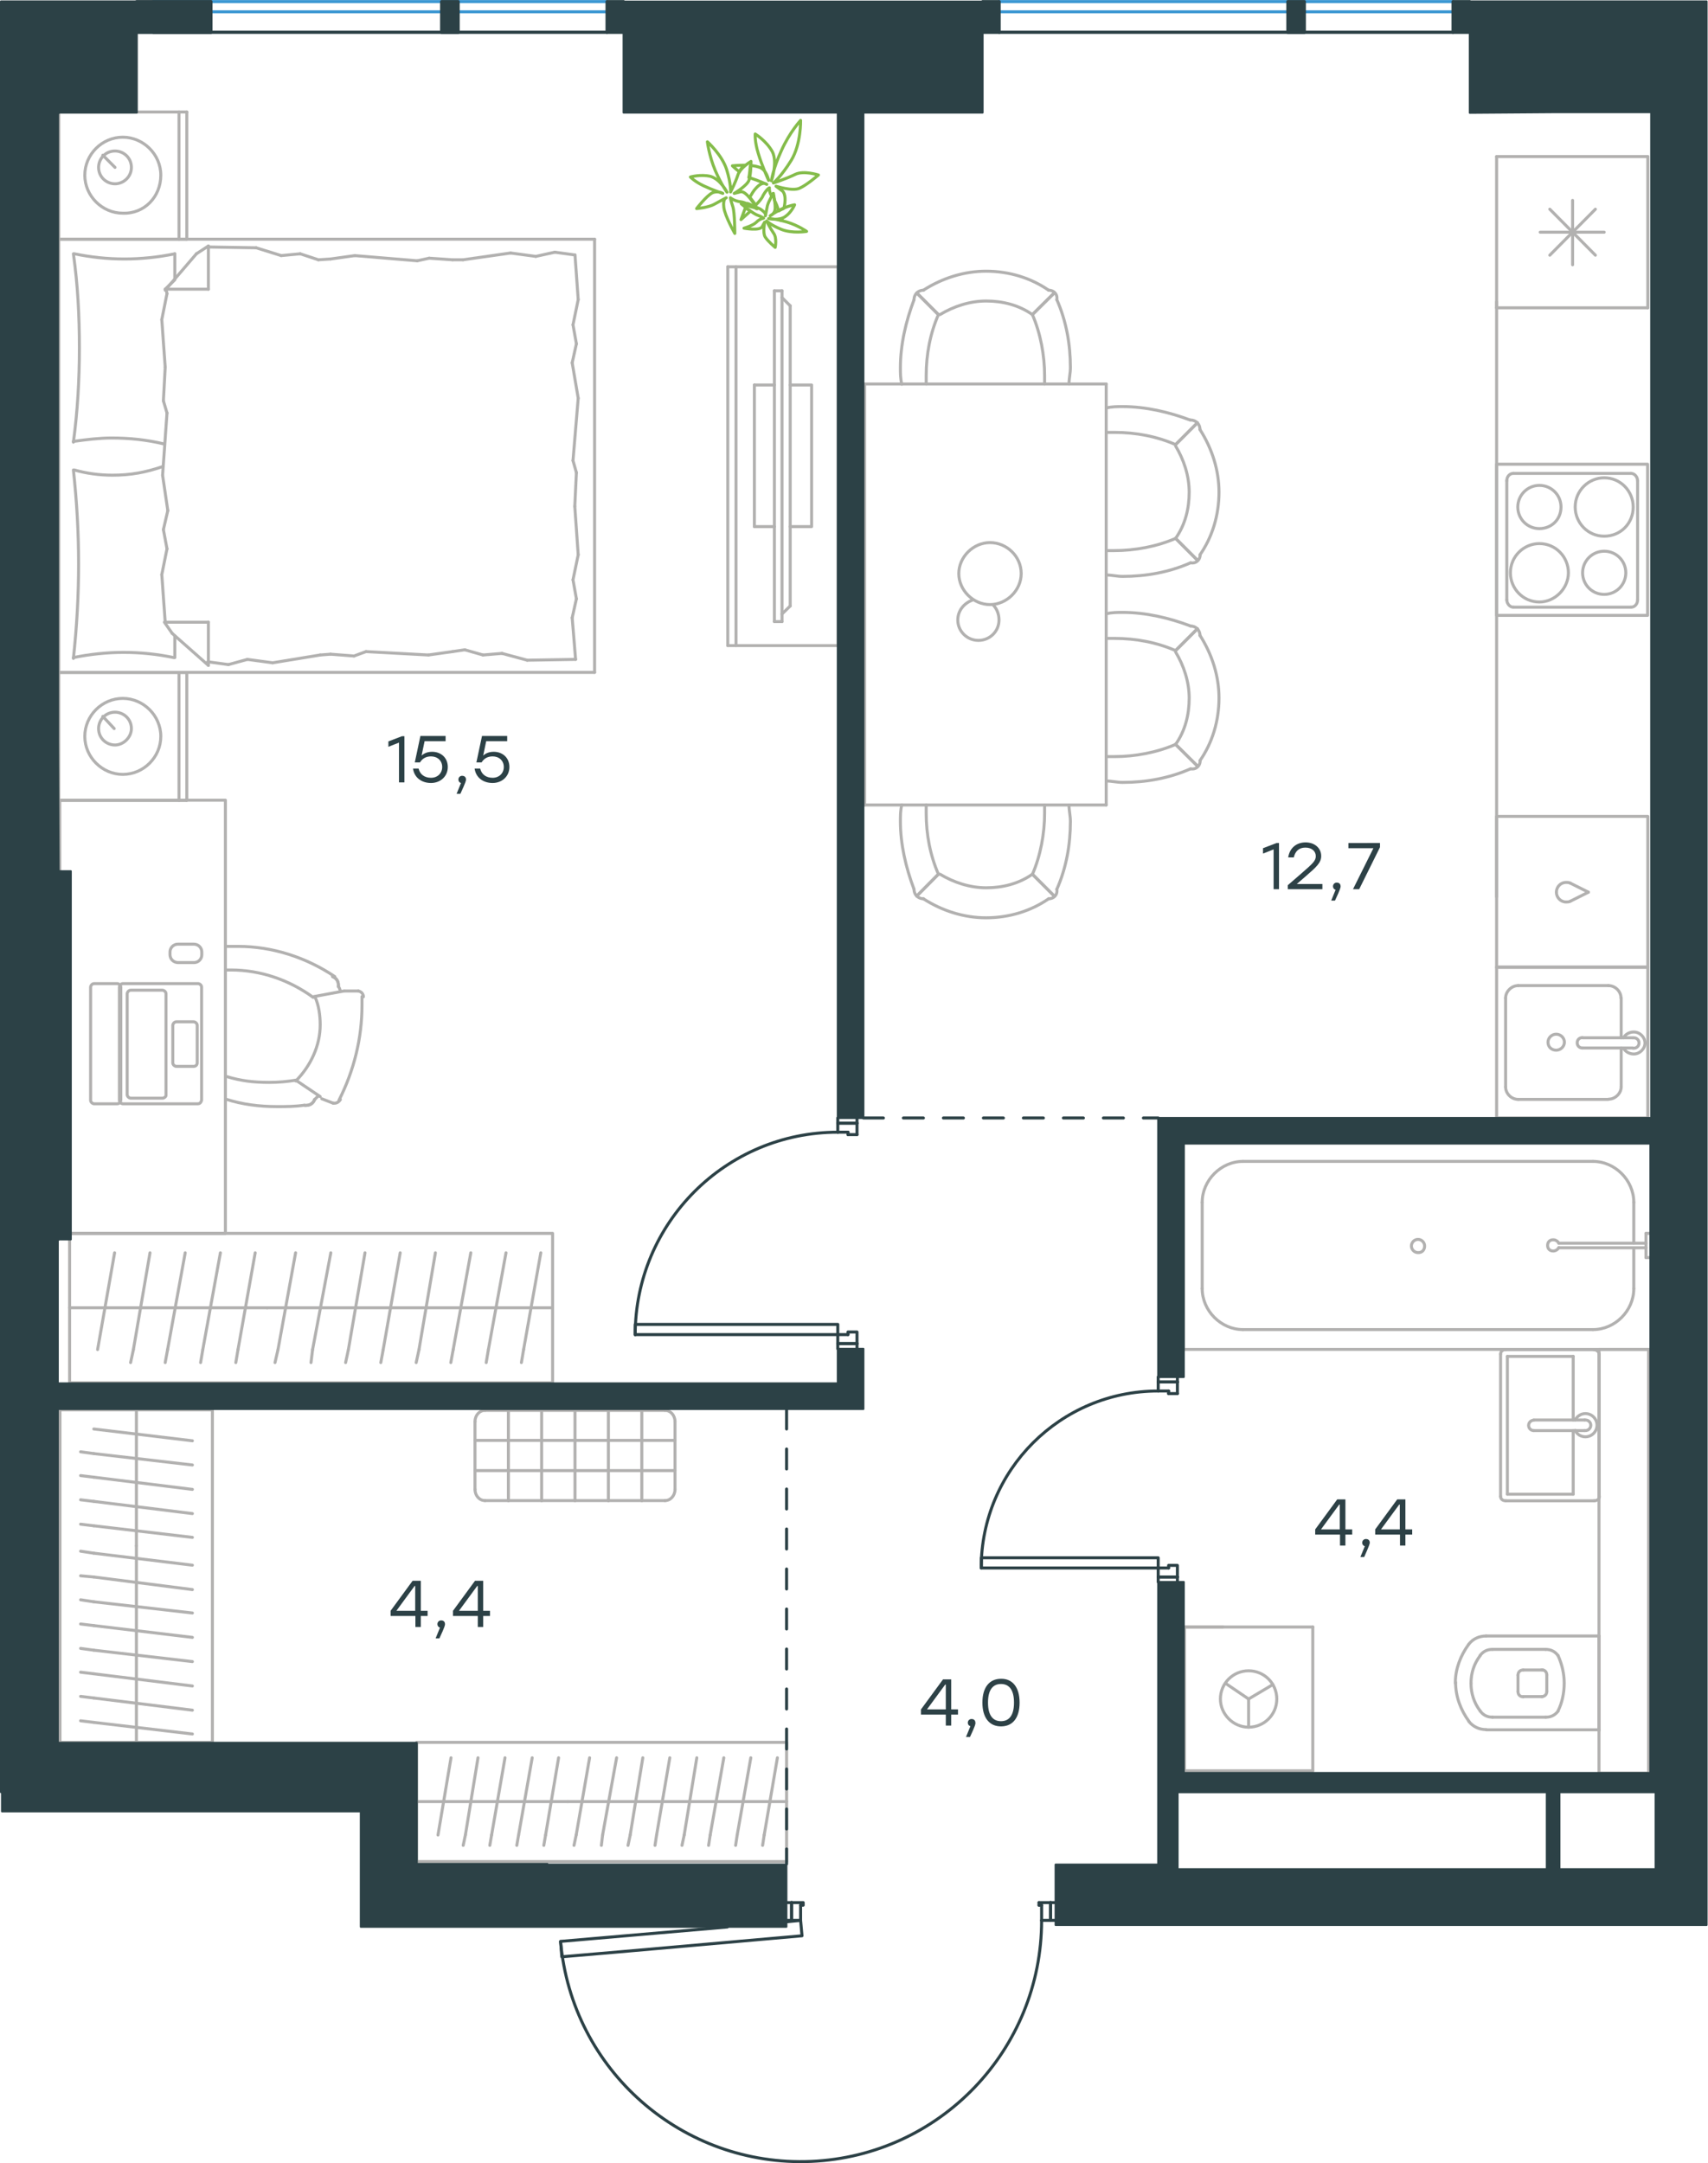<?xml version="1.0" encoding="utf-8"?>
<!-- Generator: Adobe Illustrator 26.5.0, SVG Export Plug-In . SVG Version: 6.00 Build 0)  -->
<svg version="1.1" id="Слой_1" xmlns="http://www.w3.org/2000/svg" xmlns:xlink="http://www.w3.org/1999/xlink" x="0px" y="0px"
	 viewBox="0 0 854 1081.5" style="enable-background:new 0 0 854 1081.5;" xml:space="preserve">
<style type="text/css">
	.st0{fill:none;stroke:#B2B1B0;stroke-width:1.5;stroke-linecap:round;stroke-linejoin:round;stroke-miterlimit:22.926;}
	.st1{fill:none;stroke:#2C4146;stroke-width:1.5;stroke-linecap:round;stroke-linejoin:round;stroke-miterlimit:10;}
	.st2{fill:#2C4146;}
	.st3{fill:none;stroke:#2C4146;stroke-width:1.5;stroke-linecap:round;stroke-linejoin:round;stroke-miterlimit:22.926;}
	.st4{fill:none;stroke:#3996D2;stroke-width:1.5;stroke-linecap:round;stroke-linejoin:round;stroke-miterlimit:22.926;}
	
		.st5{fill:none;stroke:#2C4146;stroke-width:1.5;stroke-linecap:round;stroke-linejoin:round;stroke-miterlimit:22.926;stroke-dasharray:10,10,0,0,0,0;}
	
		.st6{fill-rule:evenodd;clip-rule:evenodd;fill:#2C4146;stroke:#2C4146;stroke-linecap:round;stroke-linejoin:round;stroke-miterlimit:10;}
	.st7{fill:none;stroke:#84BC4A;stroke-width:1.5;stroke-linecap:round;stroke-linejoin:round;stroke-miterlimit:22.926;}
	.st8{fill:#2D4146;}
</style>
<g>
	<line class="st0" x1="29.4" y1="119.6" x2="29.4" y2="56"/>
	<line class="st0" x1="93.4" y1="56" x2="93.4" y2="119.6"/>
	<line class="st0" x1="93.4" y1="119.6" x2="29.4" y2="119.6"/>
	<line class="st0" x1="29.4" y1="56" x2="93.4" y2="56"/>
	<line class="st0" x1="57.5" y1="83.7" x2="51.4" y2="77.6"/>
	<line class="st0" x1="89.5" y1="56" x2="89.5" y2="119.6"/>
	<path class="st0" d="M80.4,87.6c0-10.4-8.7-19-19-19c-10.4,0-19,8.6-19,19c0,10.4,8.7,19,19,19C72.2,107,80.4,98.4,80.4,87.6z"/>
	<path class="st0" d="M65.7,83.7c0-4.8-3.9-8.2-8.2-8.2c-4.8,0-8.2,3.9-8.2,8.2c0,4.8,3.9,8.2,8.2,8.2
		C61.8,91.9,65.7,88.4,65.7,83.7z"/>
	<line class="st0" x1="29.4" y1="336.2" x2="29.4" y2="119.6"/>
	<line class="st0" x1="87.4" y1="317.9" x2="87.4" y2="328.8"/>
	<line class="st0" x1="82.6" y1="144.6" x2="104.2" y2="144.6"/>
	<line class="st0" x1="87.4" y1="139.9" x2="82.6" y2="144.6"/>
	<line class="st0" x1="297.3" y1="336.2" x2="29.4" y2="336.2"/>
	<line class="st0" x1="104.2" y1="123" x2="104.2" y2="144.6"/>
	<line class="st0" x1="29.4" y1="119.6" x2="297.3" y2="119.6"/>
	<line class="st0" x1="104.2" y1="332.7" x2="86.1" y2="316.7"/>
	<line class="st0" x1="86.1" y1="316.7" x2="82.2" y2="311.1"/>
	<line class="st0" x1="87.4" y1="126.9" x2="87.4" y2="139.5"/>
	<line class="st0" x1="82.6" y1="311.1" x2="104.2" y2="311.1"/>
	<line class="st0" x1="82.6" y1="145.1" x2="98.2" y2="126.9"/>
	<line class="st0" x1="98.2" y1="126.9" x2="104.2" y2="123"/>
	<line class="st0" x1="104.2" y1="332.7" x2="104.2" y2="311.1"/>
	<line class="st0" x1="288.2" y1="236.3" x2="287.4" y2="253.2"/>
	<line class="st0" x1="286.1" y1="181.4" x2="289.1" y2="199.1"/>
	<line class="st0" x1="286.5" y1="162.4" x2="288.2" y2="171.9"/>
	<line class="st0" x1="288.2" y1="171.9" x2="286.1" y2="181.4"/>
	<line class="st0" x1="286.5" y1="230.3" x2="288.2" y2="236.3"/>
	<line class="st0" x1="289.1" y1="199.1" x2="286.5" y2="230.3"/>
	<line class="st0" x1="287.5" y1="127.4" x2="289.1" y2="149.8"/>
	<line class="st0" x1="289.1" y1="149.8" x2="286.5" y2="162.4"/>
	<line class="st0" x1="286.1" y1="308.9" x2="287.8" y2="329.7"/>
	<line class="st0" x1="286.5" y1="289.9" x2="288.2" y2="299.4"/>
	<line class="st0" x1="288.2" y1="299.4" x2="286.1" y2="308.9"/>
	<line class="st0" x1="287.4" y1="253.2" x2="289.1" y2="277.4"/>
	<line class="st0" x1="289.1" y1="277.4" x2="286.5" y2="289.9"/>
	<line class="st0" x1="297.3" y1="336.2" x2="297.3" y2="119.6"/>
	<path class="st0" d="M36.7,235c1.7,15.6,2.6,31.1,2.6,47.1c0,15.6-0.9,31.6-2.6,47.1"/>
	<path class="st0" d="M81.6,233.2c-8.7,3-16.3,4.4-25.4,4.4c-6.5,0-13-0.9-19-2.6"/>
	<path class="st0" d="M36.7,328.8c8.2-1.7,16.9-2.6,25.1-2.6c8.7,0,16.9,0.9,25.1,2.6"/>
	<path class="st0" d="M36.7,220.7c6.5-0.9,13-1.7,19-1.7c9.1,0,17.7,0.9,26.4,3"/>
	<line class="st0" x1="159.2" y1="129.9" x2="165.3" y2="129.5"/>
	<line class="st0" x1="140.6" y1="127.8" x2="150.1" y2="126.9"/>
	<line class="st0" x1="150.1" y1="126.9" x2="159.2" y2="129.9"/>
	<line class="st0" x1="104.2" y1="123.5" x2="128.1" y2="123.9"/>
	<line class="st0" x1="128.1" y1="123.9" x2="140.6" y2="127.8"/>
	<line class="st0" x1="214.6" y1="129.1" x2="226.3" y2="129.9"/>
	<line class="st0" x1="165.3" y1="129.5" x2="177.4" y2="127.8"/>
	<line class="st0" x1="208.6" y1="130.4" x2="214.6" y2="129.1"/>
	<line class="st0" x1="177.4" y1="127.8" x2="208.6" y2="130.4"/>
	<line class="st0" x1="226.3" y1="129.9" x2="231.5" y2="129.9"/>
	<line class="st0" x1="267.9" y1="128.2" x2="277.4" y2="126.1"/>
	<line class="st0" x1="277.4" y1="126.1" x2="286.9" y2="127.4"/>
	<line class="st0" x1="231.5" y1="129.9" x2="255.3" y2="126.5"/>
	<line class="st0" x1="255.3" y1="126.5" x2="267.9" y2="128.2"/>
	<line class="st0" x1="232.4" y1="324.9" x2="226.3" y2="325.8"/>
	<line class="st0" x1="251" y1="326.7" x2="241.5" y2="327.5"/>
	<line class="st0" x1="241.5" y1="327.5" x2="232.4" y2="324.9"/>
	<line class="st0" x1="287.8" y1="329.7" x2="263.6" y2="330.1"/>
	<line class="st0" x1="263.6" y1="330.1" x2="251" y2="326.7"/>
	<line class="st0" x1="177" y1="328" x2="165.3" y2="327.1"/>
	<line class="st0" x1="226.3" y1="325.8" x2="214.2" y2="327.5"/>
	<line class="st0" x1="183" y1="325.8" x2="177" y2="328"/>
	<line class="st0" x1="214.2" y1="327.5" x2="183" y2="325.8"/>
	<line class="st0" x1="165.3" y1="327.1" x2="160.1" y2="327.5"/>
	<line class="st0" x1="104.7" y1="331" x2="103.8" y2="331"/>
	<line class="st0" x1="123.7" y1="329.7" x2="114.2" y2="332.3"/>
	<line class="st0" x1="114.2" y1="332.3" x2="104.7" y2="331"/>
	<line class="st0" x1="160.1" y1="327.5" x2="136.3" y2="331.4"/>
	<line class="st0" x1="136.3" y1="331.4" x2="123.7" y2="329.7"/>
	<path class="st0" d="M36.7,126.9c2.2,15.6,3,31.1,3,47.1c0,15.6-0.9,31.6-3,47.1"/>
	<path class="st0" d="M87.4,126.9c-8.2,1.7-16.9,2.6-25.1,2.6c-8.7,0-16.9-0.9-25.1-2.6"/>
	<line class="st0" x1="81.7" y1="200.4" x2="82.6" y2="183.6"/>
	<line class="st0" x1="83.9" y1="255.3" x2="81.3" y2="237.6"/>
	<line class="st0" x1="83.5" y1="274.4" x2="81.7" y2="264.8"/>
	<line class="st0" x1="81.7" y1="264.8" x2="83.9" y2="255.3"/>
	<line class="st0" x1="83.5" y1="206.5" x2="81.7" y2="200.4"/>
	<line class="st0" x1="81.3" y1="237.6" x2="83.5" y2="206.5"/>
	<line class="st0" x1="82.6" y1="311.1" x2="80.9" y2="287.3"/>
	<line class="st0" x1="80.9" y1="287.3" x2="83.5" y2="274.4"/>
	<line class="st0" x1="83.5" y1="146.8" x2="83" y2="144.6"/>
	<line class="st0" x1="82.6" y1="183.6" x2="80.9" y2="159.8"/>
	<line class="st0" x1="80.9" y1="159.8" x2="83.5" y2="146.8"/>
	<line class="st0" x1="29.4" y1="400.2" x2="29.4" y2="336.2"/>
	<line class="st0" x1="93.4" y1="336.2" x2="93.4" y2="400.2"/>
	<line class="st0" x1="93" y1="400.2" x2="29.4" y2="400.2"/>
	<line class="st0" x1="29.4" y1="336.2" x2="93" y2="336.2"/>
	<line class="st0" x1="57.1" y1="364.3" x2="51.4" y2="358.2"/>
	<line class="st0" x1="89.5" y1="336.2" x2="89.5" y2="400.2"/>
	<path class="st0" d="M80.4,368.2c0-10.4-8.7-19-19-19c-10.4,0-19,8.6-19,19c0,10.4,8.7,19,19,19C71.8,387.2,80.4,378.6,80.4,368.2z
		"/>
	<path class="st0" d="M65.7,364.3c0-4.8-3.9-8.2-8.2-8.2c-4.8,0-8.2,3.9-8.2,8.2c0,4.8,3.9,8.2,8.2,8.2
		C61.8,372.5,65.7,368.6,65.7,364.3z"/>
</g>
<g>
	<g>
		<line class="st0" x1="368" y1="133.4" x2="368" y2="322.8"/>
		<polyline class="st0" points="363.9,322.8 419.1,322.8 419.1,133.4 363.9,133.4 		"/>
		<line class="st0" x1="363.9" y1="133.4" x2="363.9" y2="322.8"/>
	</g>
	<g>
		<polyline class="st0" points="395.1,263.3 405.8,263.3 405.8,192.5 395.1,192.5 		"/>
		<line class="st0" x1="387.2" y1="192.5" x2="377.2" y2="192.5"/>
		<line class="st0" x1="377.2" y1="192.5" x2="377.2" y2="263.3"/>
		<line class="st0" x1="377.2" y1="263.3" x2="387.2" y2="263.3"/>
		<line class="st0" x1="387.2" y1="145.4" x2="391" y2="145.4"/>
		<line class="st0" x1="395.1" y1="303" x2="391" y2="307"/>
		<line class="st0" x1="391" y1="148.8" x2="395.1" y2="152.9"/>
		<line class="st0" x1="391" y1="310.8" x2="391" y2="145.4"/>
		<line class="st0" x1="387.2" y1="145.4" x2="387.2" y2="310.8"/>
		<line class="st0" x1="387.2" y1="310.8" x2="391" y2="310.8"/>
		<line class="st0" x1="395.1" y1="152.9" x2="395.1" y2="303"/>
	</g>
</g>
<g>
	<line class="st0" x1="34.8" y1="653.9" x2="133.6" y2="653.9"/>
	<line class="st0" x1="117.9" y1="681.3" x2="119" y2="674.8"/>
	<line class="st0" x1="119" y1="674.8" x2="127.6" y2="626.4"/>
	<line class="st0" x1="100.3" y1="681.3" x2="101.4" y2="674.8"/>
	<line class="st0" x1="101.4" y1="674.8" x2="110.2" y2="626.4"/>
	<line class="st0" x1="82.6" y1="681.3" x2="83.8" y2="674.8"/>
	<line class="st0" x1="83.8" y1="674.8" x2="92.6" y2="626.4"/>
	<line class="st0" x1="65.3" y1="681.3" x2="66.7" y2="674.8"/>
	<line class="st0" x1="66.7" y1="674.8" x2="75" y2="626.4"/>
	<line class="st0" x1="48.8" y1="674.8" x2="57.3" y2="626.4"/>
	<rect x="34.8" y="616.7" class="st0" width="241.5" height="74.7"/>
	<line class="st0" x1="133.6" y1="653.9" x2="276.3" y2="653.9"/>
	<line class="st0" x1="260.7" y1="681.3" x2="261.8" y2="674.8"/>
	<line class="st0" x1="261.8" y1="674.8" x2="270.4" y2="626.4"/>
	<line class="st0" x1="243.1" y1="681.3" x2="244.2" y2="674.8"/>
	<line class="st0" x1="244.2" y1="674.8" x2="253" y2="626.4"/>
	<line class="st0" x1="225.4" y1="681.3" x2="226.6" y2="674.8"/>
	<line class="st0" x1="226.6" y1="674.8" x2="235.4" y2="626.4"/>
	<line class="st0" x1="208.1" y1="681.3" x2="209.5" y2="674.8"/>
	<line class="st0" x1="209.5" y1="674.8" x2="217.7" y2="626.4"/>
	<line class="st0" x1="190.4" y1="681.3" x2="191.6" y2="674.8"/>
	<line class="st0" x1="191.6" y1="674.8" x2="200.1" y2="626.4"/>
	<line class="st0" x1="172.8" y1="681.3" x2="174.2" y2="674.8"/>
	<line class="st0" x1="174.2" y1="674.8" x2="182.5" y2="626.4"/>
	<line class="st0" x1="155.5" y1="681.3" x2="156.3" y2="674.8"/>
	<line class="st0" x1="156.3" y1="674.8" x2="165.4" y2="626.4"/>
	<line class="st0" x1="139" y1="674.8" x2="147.8" y2="626.4"/>
	<line class="st0" x1="137.5" y1="681.3" x2="139" y2="674.8"/>
</g>
<g>
	<rect x="29.9" y="400.1" class="st0" width="82.8" height="216.6"/>
	<line class="st0" x1="179.2" y1="495.5" x2="172.4" y2="495.5"/>
	<line class="st0" x1="160.9" y1="549.4" x2="166.6" y2="551.6"/>
	<line class="st0" x1="147.9" y1="540.1" x2="160.1" y2="548.3"/>
	<line class="st0" x1="156.9" y1="498.3" x2="172" y2="495.5"/>
	<path class="st0" d="M147.9,540.1c-4.3,0.7-8.6,1.1-13.3,1.1c-7.6,0-14-0.7-21.2-2.9"/>
	<path class="st0" d="M113.7,473.2h5.4c16.9,0,33.9,5.4,48.3,15.1"/>
	<path class="st0" d="M113.3,485h2.2c14.8,0,29.2,5,41.1,13.7"/>
	<path class="st0" d="M157.6,498.7c1.8,4,2.5,9,2.5,13.7c0,10.4-4.7,20.5-12.2,28.1"/>
	<path class="st0" d="M152.2,552.6c-4.7,0.7-9,0.7-13.7,0.7c-9,0-17.3-1.1-25.2-3.6"/>
	<path class="st0" d="M169.5,493.7c0.4,0.7,0.4,1.1,0.7,1.8"/>
	<path class="st0" d="M181,498.3v4.3c0,16.5-4,32.7-11.5,47.5"/>
	<path class="st0" d="M170.2,549.8c-0.7,1.1-1.8,1.8-2.9,1.8h-0.7"/>
	<path class="st0" d="M179.2,495.5c1.8,0.4,2.5,1.8,2.5,2.9"/>
	<path class="st0" d="M159.1,548c-0.7,0.7-1.1,1.1-1.8,1.8"/>
	<path class="st0" d="M166.3,488.3c1.8,0.7,2.9,2.2,2.9,4.3v0.7"/>
	<path class="st0" d="M157.3,549.8c-0.7,1.8-2.2,2.9-4.3,2.9h-0.7"/>
	<path class="st0" d="M157.3,549.8c-0.7,1.8-2.2,2.9-4.3,2.9h-0.7"/>
	<path class="st0" d="M166.3,488.3c1.8,0.7,2.9,2.2,2.9,4.3v0.7"/>
	<path class="st0" d="M58.6,551.9H47.1c-0.7,0-1.8-0.7-1.8-1.8v-56.5c0-0.7,0.7-1.8,1.8-1.8h11.5c0.7,0,1.8,0.7,1.8,1.8v56.5
		C60,551.6,59.3,551.9,58.6,551.9z"/>
	<path class="st0" d="M81.3,549.1H65.4c-0.7,0-1.8-0.7-1.8-1.8v-50.4c0-0.7,0.7-1.8,1.8-1.8h15.8c0.7,0,1.8,0.7,1.8,1.8v50.7
		C83.1,548.3,82,549.1,81.3,549.1z"/>
	<path class="st0" d="M96.8,533.2h-8.6c-0.7,0-1.8-0.7-1.8-1.8v-18.7c0-0.7,0.7-1.8,1.8-1.8h8.6c0.7,0,1.8,0.7,1.8,1.8v18.7
		C98.6,532.5,97.8,533.2,96.8,533.2z"/>
	<path class="st0" d="M98.9,551.9H61.5c-0.7,0-1.8-0.7-1.8-1.8v-56.5c0-0.7,0.7-1.8,1.8-1.8h37.5c0.7,0,1.8,0.7,1.8,1.8v56.5
		C100.4,551.6,99.6,551.9,98.9,551.9z"/>
	<path class="st0" d="M85,477.3V476c0-2.1,1.7-3.9,3.9-3.9H97c2.1,0,3.9,1.7,3.9,3.9v1.4c0,2.1-1.7,3.9-3.9,3.9h-8.1
		C86.7,481.2,85,479.5,85,477.3z"/>
</g>
<g>
	<line class="st0" x1="823.9" y1="78.3" x2="823.9" y2="153.9"/>
	<line class="st0" x1="786.3" y1="100.2" x2="786.3" y2="132.4"/>
	<line class="st0" x1="774.9" y1="127.6" x2="797.7" y2="104.6"/>
	<line class="st0" x1="774.9" y1="104.6" x2="797.7" y2="127.6"/>
	<line class="st0" x1="770.1" y1="116.1" x2="802.1" y2="116.1"/>
	<line class="st0" x1="823.9" y1="153.9" x2="748.3" y2="153.9"/>
	<line class="st0" x1="748.3" y1="78.3" x2="748.3" y2="153.9"/>
	<line class="st0" x1="823.9" y1="78.3" x2="748.3" y2="78.3"/>
</g>
<g>
	<rect x="748.3" y="483.5" class="st0" width="75.6" height="75.5"/>
	<line class="st0" x1="791.2" y1="524" x2="816.5" y2="524"/>
	<line class="st0" x1="810.6" y1="518.9" x2="810.6" y2="499"/>
	<line class="st0" x1="752.8" y1="499" x2="752.8" y2="543.4"/>
	<line class="st0" x1="810.6" y1="543.4" x2="810.6" y2="524"/>
	<line class="st0" x1="759.1" y1="549.7" x2="804.2" y2="549.7"/>
	<line class="st0" x1="816.5" y1="518.9" x2="791.2" y2="518.9"/>
	<line class="st0" x1="804.2" y1="492.8" x2="759.1" y2="492.8"/>
	<path class="st0" d="M791.2,524L791.2,524c-1.5,0-2.6-1.1-2.6-2.6c0-1.5,1.1-2.6,2.6-2.6"/>
	<path class="st0" d="M804.2,492.8c3.4,0,6.3,2.9,6.3,6.2"/>
	<path class="st0" d="M811.7,518.9c1.1-1.8,3-2.9,5.2-2.9c3,0,5.6,2.6,5.6,5.5c0,2.9-2.6,5.5-5.6,5.5c-2.2,0-4.1-1.1-5.2-2.9"/>
	<path class="st0" d="M759.1,549.7c-3.4,0-6.3-2.9-6.3-6.2"/>
	<path class="st0" d="M810.6,543.4c0,3.3-3,6.2-6.3,6.2"/>
	<path class="st0" d="M752.8,499c0-3.3,3-6.2,6.3-6.2"/>
	<path class="st0" d="M816.5,518.9h0.4c1.5,0,2.6,1.1,2.6,2.6c0,1.5-1.1,2.6-2.6,2.6h-0.4"/>
	<path class="st0" d="M778.1,525.1c2.2,0,4.1-1.8,4.1-4c0-2.2-1.9-4-4.1-4c-2.2,0-4.1,1.8-4.1,4C774,523.6,775.9,525.1,778.1,525.1z
		"/>
</g>
<g>
	<path class="st0" d="M780.5,253.5c0-6-4.8-10.8-10.8-10.8c-6,0-10.8,4.9-10.8,10.8c0,6,4.8,10.8,10.8,10.8
		C775.7,264.3,780.5,259.8,780.5,253.5z"/>
	<path class="st0" d="M784.2,286.4c0-7.9-6.3-14.6-14.5-14.6c-7.8,0-14.5,6.4-14.5,14.6c0,7.9,6.3,14.6,14.5,14.6
		C777.5,301,784.2,294.2,784.2,286.4z"/>
	<path class="st0" d="M812.9,286.4c0-6-4.8-10.8-10.8-10.8c-6,0-10.8,4.9-10.8,10.8c0,6,4.8,10.8,10.8,10.8
		C808.1,297.2,812.9,292.4,812.9,286.4z"/>
	<path class="st0" d="M816.6,253.5c0-7.9-6.3-14.6-14.5-14.6c-7.8,0-14.5,6.4-14.5,14.6c0,7.9,6.3,14.6,14.5,14.6
		C810.3,268.1,816.6,261.7,816.6,253.5z"/>
	<line class="st0" x1="753.4" y1="299.9" x2="753.4" y2="240.4"/>
	<line class="st0" x1="815.5" y1="303.6" x2="756.7" y2="303.6"/>
	<line class="st0" x1="818.8" y1="240.4" x2="818.8" y2="299.9"/>
	<line class="st0" x1="756.7" y1="236.7" x2="815.5" y2="236.7"/>
	<path class="st0" d="M818.8,299.9L818.8,299.9c0,2.2-1.5,3.7-3.3,3.7"/>
	<path class="st0" d="M753.4,240.4L753.4,240.4c0-2.2,1.5-3.7,3.3-3.7"/>
	<path class="st0" d="M756.7,303.6L756.7,303.6c-1.9,0-3.3-1.9-3.3-3.7"/>
	<path class="st0" d="M815.5,236.7L815.5,236.7c1.9,0,3.3,1.9,3.3,3.7"/>
	<rect x="748.3" y="232.1" class="st0" width="75.5" height="75.6"/>
</g>
<g>
	<rect x="748.3" y="408.2" class="st0" width="75.6" height="75.5"/>
	<line class="st0" x1="794.2" y1="446.1" x2="785.2" y2="441.6"/>
	<line class="st0" x1="785.2" y1="450.6" x2="794.2" y2="446.1"/>
	<path class="st0" d="M785.2,450.6c-0.7,0.4-1.5,0.4-2.2,0.4c-2.6,0-4.8-2.2-4.8-4.9"/>
	<path class="st0" d="M785.2,441.6c-0.7-0.4-1.5-0.4-2.2-0.4c-2.6,0-4.8,2.2-4.8,4.9"/>
</g>
<line class="st0" x1="748.3" y1="150.9" x2="748.3" y2="448.4"/>
<g>
	<line class="st0" x1="432.3" y1="402.5" x2="432.3" y2="192"/>
	<line class="st0" x1="553.1" y1="192" x2="553.1" y2="402.5"/>
	<path class="st0" d="M587.8,269.2c4.8-6.8,6.8-14.9,6.8-23.1c0-8.2-2.7-16.3-6.8-23.1"/>
	<path class="st0" d="M553.1,287.5c2.7,0,5.4,0.7,8.2,0.7c11.6,0,23.1-2,34-6.8"/>
	<path class="st0" d="M595.3,210.1c-10.9-4.1-22.5-6.8-34-6.8c-2.7,0-5.4,0-8.2,0.7"/>
	<path class="st0" d="M553.1,275.3c1.4,0,2.7,0,4.1,0c10.2,0,21.1-2,30.6-6.1"/>
	<path class="st0" d="M587.8,222.3c-9.5-4.1-19.7-6.1-30.6-6.1c-1.4,0-2.7,0-4.1,0"/>
	<path class="st0" d="M600,277.4c6.1-8.8,9.5-19.7,9.5-31.3c0-10.9-3.4-21.7-9.5-31.3"/>
	<line class="st0" x1="587.8" y1="269.2" x2="598.7" y2="280.1"/>
	<line class="st0" x1="587.8" y1="222.3" x2="598.7" y2="211.4"/>
	<line class="st0" x1="587.8" y1="269.2" x2="598.7" y2="280.1"/>
	<line class="st0" x1="587.8" y1="222.3" x2="598.7" y2="211.4"/>
	<path class="st0" d="M600,214.8c0-2.7-2-4.8-4.8-4.8"/>
	<path class="st0" d="M595.3,281.4c2.7,0.5,4.8-1.4,4.8-4.1"/>
	<path class="st0" d="M587.8,372.2c4.8-6.8,6.8-14.9,6.8-23.1c0-8.2-2.7-16.3-6.8-23.1"/>
	<path class="st0" d="M553.1,390.5c2.7,0,5.4,0.7,8.2,0.7c11.6,0,23.1-2,34-6.8"/>
	<path class="st0" d="M595.3,313c-10.9-4.1-22.5-6.8-34-6.8c-2.7,0-5.4,0-8.2,0.7"/>
	<path class="st0" d="M553.1,378.3c1.4,0,2.7,0,4.1,0c10.2,0,21.1-2,30.6-6.1"/>
	<path class="st0" d="M587.8,325.3c-9.5-4.1-19.7-6.1-30.6-6.1c-1.4,0-2.7,0-4.1,0"/>
	<path class="st0" d="M600,380.3c6.1-8.8,9.5-19.7,9.5-31.3c0-10.9-3.4-21.7-9.5-31.3"/>
	<line class="st0" x1="587.8" y1="372.2" x2="598.7" y2="383"/>
	<line class="st0" x1="587.8" y1="325.3" x2="598.7" y2="314.4"/>
	<line class="st0" x1="587.8" y1="372.2" x2="598.7" y2="383"/>
	<line class="st0" x1="587.8" y1="325.3" x2="598.7" y2="314.4"/>
	<path class="st0" d="M600,317.8c0-2.7-2-4.8-4.8-4.8"/>
	<path class="st0" d="M595.3,384.4c2.7,0.5,4.8-1.4,4.8-4.1"/>
	<path class="st0" d="M534.5,192c0-2.7,0.7-5.4,0.7-8.2c0-11.6-2-23.1-6.8-34"/>
	<path class="st0" d="M457,149.9c-4.1,10.9-6.8,22.4-6.8,34c0,2.7,0,5.4,0.7,8.2"/>
	<path class="st0" d="M469.2,157.3c-4.1,9.5-6.1,19.7-6.1,30.6c0,1.4,0,2.7,0,4.1"/>
	<line class="st0" x1="469.2" y1="157.3" x2="458.4" y2="146.5"/>
	<line class="st0" x1="469.2" y1="157.3" x2="458.4" y2="146.5"/>
	<path class="st0" d="M461.8,145.1c-2.7,0-4.8,2-4.8,4.8"/>
	<path class="st0" d="M534.5,402.5c0,2.7,0.7,5.4,0.7,8.2c0,11.6-2,23.1-6.8,34"/>
	<path class="st0" d="M457,444.6c-4.1-10.9-6.8-22.4-6.8-34c0-2.7,0-5.4,0.7-8.2"/>
	<path class="st0" d="M469.2,437.1c-4.1-9.5-6.1-19.7-6.1-30.6c0-1.4,0-2.7,0-4.1"/>
	<line class="st0" x1="469.2" y1="437.1" x2="458.4" y2="448"/>
	<line class="st0" x1="469.2" y1="437.1" x2="458.4" y2="448"/>
	<path class="st0" d="M461.8,449.4c-2.7,0-4.8-2-4.8-4.8"/>
	<line class="st0" x1="432.3" y1="192" x2="553.1" y2="192"/>
	<line class="st0" x1="553.1" y1="402.5" x2="432.3" y2="402.5"/>
	<path class="st0" d="M495,271.3c-8.4,0-15.6,7.2-15.6,15.5c0,8.3,7.2,15.5,15.6,15.5c8.4,0,15.6-7.2,15.6-15.5
		C510.6,278.1,503.3,271.3,495,271.3z"/>
	<path class="st0" d="M496.5,302.4c1.9,1.9,3,4.6,3,7.6c0,5.7-4.6,10.2-10.3,10.2s-10.3-4.6-10.3-10.2c0-4.6,3-8.3,7.2-9.9"/>
	<path class="st0" d="M516.2,157.3c-6.8-4.8-15-6.8-23.1-6.8c-8.2,0-16.3,2.7-23.1,6.8"/>
	<path class="st0" d="M522.3,192c0-1.4,0-2.7,0-4.1c0-10.2-2-21.1-6.1-30.6"/>
	<path class="st0" d="M524.3,145.1c-8.8-6.1-19.7-9.5-31.3-9.5c-10.9,0-21.8,3.4-31.3,9.5"/>
	<line class="st0" x1="516.2" y1="157.3" x2="527.1" y2="146.5"/>
	<line class="st0" x1="516.2" y1="157.3" x2="527.1" y2="146.5"/>
	<path class="st0" d="M528.4,149.9c0.5-2.7-1.4-4.8-4.1-4.8"/>
	<path class="st0" d="M516.2,437.1c-6.8,4.8-15,6.8-23.1,6.8c-8.2,0-16.3-2.7-23.1-6.8"/>
	<path class="st0" d="M522.3,402.5c0,1.4,0,2.7,0,4.1c0,10.2-2,21.1-6.1,30.6"/>
	<path class="st0" d="M524.3,449.4c-8.8,6.1-19.7,9.5-31.3,9.5c-10.9,0-21.8-3.4-31.3-9.5"/>
	<line class="st0" x1="516.2" y1="437.1" x2="527.1" y2="448"/>
	<line class="st0" x1="516.2" y1="437.1" x2="527.1" y2="448"/>
	<path class="st0" d="M528.4,444.6c0.5,2.7-1.4,4.8-4.1,4.8"/>
</g>
<g>
	<line class="st0" x1="799.5" y1="865.3" x2="799.5" y2="818"/>
	<g>
		<line class="st0" x1="743.1" y1="864.9" x2="799.5" y2="864.9"/>
		<line class="st0" x1="772.9" y1="824.7" x2="746.2" y2="824.7"/>
		<line class="st0" x1="746.2" y1="858.6" x2="772.9" y2="858.6"/>
		<line class="st0" x1="771.3" y1="835" x2="761.6" y2="835"/>
		<line class="st0" x1="761.6" y1="848.3" x2="771.3" y2="848.3"/>
		<line class="st0" x1="773.4" y1="845.8" x2="773.4" y2="837.5"/>
		<line class="st0" x1="799.5" y1="818" x2="743.1" y2="818"/>
		<line class="st0" x1="759" y1="837.5" x2="759" y2="845.8"/>
		<path class="st0" d="M734.4,822.1c-4.1,5.6-6.7,12.3-6.7,19c0,0,0,0,0,0.5"/>
		<path class="st0" d="M773.4,837.5c0-1.5-1-2.6-2.6-2.6"/>
		<path class="st0" d="M779,827.8c-1.5-2.1-3.6-3.1-6.2-3.1"/>
		<path class="st0" d="M761.6,835c-1.5,0-2.6,1-2.6,2.6"/>
		<path class="st0" d="M740.1,827.8c-3.1,4.1-4.6,8.7-4.6,13.9"/>
		<path class="st0" d="M759,845.8c0,1.5,1,2.6,2.6,2.6"/>
		<path class="st0" d="M770.8,848.3c1.5,0,2.6-1,2.6-2.6"/>
		<path class="st0" d="M772.9,858.6c2.6,0,4.6-1,6.2-3.1"/>
		<path class="st0" d="M779,855.5c2.1-4.1,3.1-9.2,3.1-13.9c0-4.6-1-9.2-3.1-13.9"/>
		<path class="st0" d="M740.1,855.5c1.5,2.1,3.6,3.1,6.2,3.1"/>
		<path class="st0" d="M727.8,841.2L727.8,841.2c0,7.2,2.6,13.9,6.7,19.5"/>
		<path class="st0" d="M743.1,818c-3.6,0-6.7,1.5-8.7,4.1"/>
		<path class="st0" d="M734.4,860.7c2.1,2.6,5.1,4.1,8.7,4.1"/>
		<path class="st0" d="M735.5,841.6L735.5,841.6c0,5.1,1.5,9.8,4.6,13.9"/>
		<path class="st0" d="M746.2,824.7c-2.6,0-4.6,1-6.2,3.1"/>
	</g>
	<rect x="799.5" y="674.7" class="st0" width="24.8" height="211.9"/>
</g>
<g>
	<line class="st0" x1="753.7" y1="678.2" x2="786.6" y2="678.2"/>
	<line class="st0" x1="786.6" y1="678.2" x2="786.6" y2="710"/>
	<line class="st0" x1="786.6" y1="715.3" x2="786.6" y2="747.1"/>
	<line class="st0" x1="753.7" y1="747.1" x2="753.7" y2="678.2"/>
	<line class="st0" x1="786.6" y1="747.1" x2="753.7" y2="747.1"/>
	<line class="st0" x1="799.6" y1="748.2" x2="799.6" y2="677.1"/>
	<line class="st0" x1="752.9" y1="750.4" x2="797.1" y2="750.4"/>
	<line class="st0" x1="750.3" y1="677.1" x2="750.3" y2="748.2"/>
	<line class="st0" x1="797.1" y1="674.8" x2="752.9" y2="674.8"/>
	<path class="st0" d="M752.9,674.8c-1.5,0-2.6,0.9-2.6,2.2"/>
	<path class="st0" d="M750.3,748.2c0,1.3,1,2.2,2.6,2.2"/>
	<path class="st0" d="M797.1,750.4c1.5,0,2.6-0.9,2.6-2.2"/>
	<path class="st0" d="M799.6,677.1c0-0.9-1-2.2-2.6-2.2"/>
	<line class="st0" x1="766.9" y1="715.3" x2="792.3" y2="715.3"/>
	<line class="st0" x1="792.3" y1="710" x2="766.9" y2="710"/>
	<path class="st0" d="M766.9,715.3L766.9,715.3c-1.5,0-2.6-1.2-2.6-2.6c0-1.4,1.2-2.6,2.6-2.6h0"/>
	<path class="st0" d="M787.6,710c1-2,3-3.2,5.1-3.2c3.2,0,5.8,2.6,5.8,5.8c0,3.2-2.6,5.8-5.8,5.8c-2.2,0-4.2-1.2-5.1-3.2"/>
	<path class="st0" d="M792.3,710c0.1,0,0.3,0,0.4,0c1.5,0,2.7,1.2,2.7,2.6c0,1.5-1.2,2.7-2.7,2.7c-0.1,0-0.3,0-0.4,0"/>
</g>
<g>
	<line class="st0" x1="816.9" y1="624.7" x2="816.9" y2="644.3"/>
	<line class="st0" x1="816.9" y1="601.2" x2="816.9" y2="621.6"/>
	<line class="st0" x1="796.5" y1="664.8" x2="621.5" y2="664.8"/>
	<line class="st0" x1="601.1" y1="644.3" x2="601.1" y2="601.2"/>
	<line class="st0" x1="591.7" y1="571.3" x2="825.8" y2="571.3"/>
	<line class="st0" x1="591.7" y1="674.7" x2="591.7" y2="571.3"/>
	<line class="st0" x1="621.5" y1="580.7" x2="796.5" y2="580.7"/>
	<line class="st0" x1="825.8" y1="674.7" x2="591.7" y2="674.7"/>
	<line class="st0" x1="825.8" y1="571.3" x2="825.8" y2="674.7"/>
	<path class="st0" d="M601.1,644.3c0,11.1,9.4,20.5,20.4,20.5"/>
	<path class="st0" d="M816.9,601.2c0-11.1-9.4-20.5-20.4-20.5"/>
	<path class="st0" d="M621.5,580.7c-11,0-20.4,9.4-20.4,20.5"/>
	<path class="st0" d="M796.5,664.8c11,0,20.4-9.4,20.4-20.5"/>
	<line class="st0" x1="825.8" y1="668.6" x2="825.8" y2="671.4"/>
	<line class="st0" x1="823" y1="623.9" x2="779.4" y2="623.9"/>
	<line class="st0" x1="779.4" y1="621.6" x2="823" y2="621.6"/>
	<line class="st0" x1="825.8" y1="616.7" x2="825.8" y2="628.8"/>
	<line class="st0" x1="825.8" y1="628.8" x2="823" y2="628.8"/>
	<line class="st0" x1="823" y1="628.8" x2="823" y2="616.7"/>
	<line class="st0" x1="823" y1="616.7" x2="825.8" y2="616.7"/>
	<path class="st0" d="M779.4,621.6c-0.6-1.1-1.7-1.7-2.8-1.7c-1.7,0-2.8,1.1-2.8,2.8c0,1.7,1.1,2.8,2.8,2.8c1.1,0,2.2-0.6,2.8-1.7"
		/>
	<path class="st0" d="M712.3,623c0-1.8-1.5-3.3-3.3-3.3s-3.3,1.5-3.3,3.3c0,1.8,1.5,3.3,3.3,3.3C711.1,626.4,712.3,624.9,712.3,623z
		"/>
</g>
<g>
	<line class="st0" x1="592.2" y1="885.4" x2="656.4" y2="885.4"/>
	<g>
		<line class="st0" x1="656.4" y1="813.5" x2="656.4" y2="885.4"/>
		<line class="st0" x1="611.5" y1="813.5" x2="592.2" y2="813.5"/>
		<line class="st0" x1="656.4" y1="813.5" x2="592.2" y2="813.5"/>
		<line class="st0" x1="624.3" y1="849.5" x2="612.8" y2="841.7"/>
		<line class="st0" x1="624.3" y1="849.5" x2="624.3" y2="863.6"/>
		<line class="st0" x1="624.3" y1="849.5" x2="636.4" y2="842.3"/>
		<path class="st0" d="M624.3,863.6c7.8,0,14.1-6.3,14.1-14.1c0-7.8-6.3-14.1-14.1-14.1c-7.8,0-14.1,6.3-14.1,14.1
			C610.2,857,616.5,863.6,624.3,863.6z"/>
		<line class="st0" x1="592.2" y1="813.5" x2="592.2" y2="885.5"/>
	</g>
</g>
<g>
	<line class="st0" x1="208.3" y1="900.8" x2="283.9" y2="900.8"/>
	<line class="st0" x1="271.9" y1="922.7" x2="272.8" y2="917.5"/>
	<line class="st0" x1="272.8" y1="917.5" x2="279.3" y2="878.9"/>
	<line class="st0" x1="258.4" y1="922.7" x2="259.3" y2="917.5"/>
	<line class="st0" x1="259.3" y1="917.5" x2="266.1" y2="878.9"/>
	<line class="st0" x1="244.9" y1="922.7" x2="245.8" y2="917.5"/>
	<line class="st0" x1="245.8" y1="917.5" x2="252.5" y2="878.9"/>
	<line class="st0" x1="231.6" y1="922.7" x2="232.7" y2="917.5"/>
	<line class="st0" x1="232.7" y1="917.5" x2="239" y2="878.9"/>
	<line class="st0" x1="219" y1="917.5" x2="225.5" y2="878.9"/>
	<rect x="208.3" y="871.2" class="st0" width="185" height="59.6"/>
	<line class="st0" x1="283.9" y1="900.8" x2="393.3" y2="900.8"/>
	<line class="st0" x1="381.3" y1="922.7" x2="382.1" y2="917.5"/>
	<line class="st0" x1="382.1" y1="917.5" x2="388.7" y2="878.9"/>
	<line class="st0" x1="367.8" y1="922.7" x2="368.6" y2="917.5"/>
	<line class="st0" x1="368.6" y1="917.5" x2="375.4" y2="878.9"/>
	<line class="st0" x1="354.3" y1="922.7" x2="355.1" y2="917.5"/>
	<line class="st0" x1="355.1" y1="917.5" x2="361.9" y2="878.9"/>
	<line class="st0" x1="341" y1="922.7" x2="342.1" y2="917.5"/>
	<line class="st0" x1="342.1" y1="917.5" x2="348.4" y2="878.9"/>
	<line class="st0" x1="327.5" y1="922.7" x2="328.3" y2="917.5"/>
	<line class="st0" x1="328.3" y1="917.5" x2="334.9" y2="878.9"/>
	<line class="st0" x1="314" y1="922.7" x2="315.1" y2="917.5"/>
	<line class="st0" x1="315.1" y1="917.5" x2="321.4" y2="878.9"/>
	<line class="st0" x1="300.7" y1="922.7" x2="301.3" y2="917.5"/>
	<line class="st0" x1="301.3" y1="917.5" x2="308.3" y2="878.9"/>
	<line class="st0" x1="288.1" y1="917.5" x2="294.8" y2="878.9"/>
	<line class="st0" x1="287" y1="922.7" x2="288.1" y2="917.5"/>
</g>
<g>
	<line class="st0" x1="68.2" y1="704.9" x2="68.2" y2="772.9"/>
	<line class="st0" x1="40.3" y1="762.1" x2="46.9" y2="762.9"/>
	<line class="st0" x1="46.9" y1="762.9" x2="96.2" y2="768.7"/>
	<line class="st0" x1="40.3" y1="749.9" x2="46.9" y2="750.7"/>
	<line class="st0" x1="46.9" y1="750.7" x2="96.2" y2="756.8"/>
	<line class="st0" x1="40.3" y1="737.8" x2="46.9" y2="738.6"/>
	<line class="st0" x1="46.9" y1="738.6" x2="96.2" y2="744.7"/>
	<line class="st0" x1="40.3" y1="725.9" x2="46.9" y2="726.8"/>
	<line class="st0" x1="46.9" y1="726.8" x2="96.2" y2="732.5"/>
	<line class="st0" x1="46.9" y1="714.5" x2="96.2" y2="720.4"/>
	<rect x="30" y="704.9" class="st0" width="76.2" height="166.3"/>
	<line class="st0" x1="68.2" y1="772.9" x2="68.2" y2="871.2"/>
	<line class="st0" x1="40.3" y1="860.4" x2="46.9" y2="861.2"/>
	<line class="st0" x1="46.9" y1="861.2" x2="96.2" y2="867"/>
	<line class="st0" x1="40.3" y1="848.2" x2="46.9" y2="849"/>
	<line class="st0" x1="46.9" y1="849" x2="96.2" y2="855.1"/>
	<line class="st0" x1="40.3" y1="836.1" x2="46.9" y2="836.9"/>
	<line class="st0" x1="46.9" y1="836.9" x2="96.2" y2="843"/>
	<line class="st0" x1="40.3" y1="824.2" x2="46.9" y2="825.1"/>
	<line class="st0" x1="46.9" y1="825.1" x2="96.2" y2="830.8"/>
	<line class="st0" x1="40.3" y1="812" x2="46.9" y2="812.8"/>
	<line class="st0" x1="46.9" y1="812.8" x2="96.2" y2="818.7"/>
	<line class="st0" x1="40.3" y1="799.9" x2="46.9" y2="800.9"/>
	<line class="st0" x1="46.9" y1="800.9" x2="96.2" y2="806.5"/>
	<line class="st0" x1="40.3" y1="787.9" x2="46.9" y2="788.5"/>
	<line class="st0" x1="46.9" y1="788.5" x2="96.2" y2="794.8"/>
	<line class="st0" x1="46.9" y1="776.6" x2="96.2" y2="782.6"/>
	<line class="st0" x1="40.3" y1="775.6" x2="46.9" y2="776.6"/>
</g>
<g>
	<line class="st0" x1="237.5" y1="744.7" x2="237.5" y2="710.8"/>
	<line class="st0" x1="242.5" y1="705.2" x2="332.5" y2="705.2"/>
	<line class="st0" x1="337.5" y1="710.8" x2="337.5" y2="744.7"/>
	<line class="st0" x1="332.5" y1="750.3" x2="242.5" y2="750.3"/>
	<line class="st0" x1="320.9" y1="705.2" x2="320.9" y2="750.4"/>
	<line class="st0" x1="337.5" y1="735.3" x2="237.5" y2="735.3"/>
	<line class="st0" x1="337.5" y1="720.2" x2="237.5" y2="720.2"/>
	<line class="st0" x1="254.2" y1="705.2" x2="254.2" y2="750.4"/>
	<line class="st0" x1="270.8" y1="705.2" x2="270.8" y2="750.4"/>
	<line class="st0" x1="287.5" y1="705.2" x2="287.5" y2="750.4"/>
	<line class="st0" x1="304.2" y1="705.2" x2="304.2" y2="750.4"/>
	<path class="st0" d="M237.5,710.8c0-3.1,2.2-5.6,5-5.6"/>
	<path class="st0" d="M337.5,744.7c0,3.1-2.2,5.6-5,5.6"/>
	<path class="st0" d="M332.5,705.2c2.8,0,5,2.5,5,5.6"/>
	<path class="st0" d="M242.5,750.3c-2.8,0-5-2.5-5-5.6"/>
</g>
<line class="st1" x1="525.3" y1="960.2" x2="527.9" y2="960.2"/>
<polyline class="st1" points="393.3,960.2 395.8,960.2 400.3,960.2 "/>
<line class="st1" x1="520.8" y1="960.2" x2="525.3" y2="960.2"/>
<path class="st1" d="M280.3,970.8c5.6,64.3,60.9,112.7,125.3,109.9c64.4-2.8,115.2-55.9,115.2-120.4"/>
<line class="st1" x1="525.3" y1="951.3" x2="519.5" y2="951.3"/>
<line class="st1" x1="395.8" y1="951.3" x2="393.3" y2="951.3"/>
<line class="st1" x1="400.3" y1="960.2" x2="400.3" y2="952.6"/>
<polyline class="st1" points="395.8,951.3 401.6,951.3 401.6,952.6 400.3,952.6 "/>
<line class="st1" x1="520.8" y1="952.6" x2="519.5" y2="952.6"/>
<line class="st1" x1="527.9" y1="951.3" x2="525.3" y2="951.3"/>
<line class="st1" x1="520.8" y1="960.2" x2="520.8" y2="952.6"/>
<line class="st1" x1="519.5" y1="952.6" x2="519.5" y2="951.3"/>
<line class="st1" x1="395.8" y1="960.2" x2="395.8" y2="951.3"/>
<line class="st1" x1="525.3" y1="960.2" x2="525.3" y2="951.3"/>
<line class="st1" x1="395.8" y1="960.2" x2="395.8" y2="951.3"/>
<line class="st1" x1="525.3" y1="960.2" x2="525.3" y2="951.3"/>
<polyline class="st1" points="363.7,963.5 280.3,970.7 280.9,978.4 308.9,976 401,967.9 400.3,960.2 393.3,960.9 "/>
<line class="st1" x1="579.1" y1="691" x2="579.1" y2="688.5"/>
<polyline class="st1" points="579.1,791 579.1,788.5 579.1,784 "/>
<line class="st1" x1="579.1" y1="695.5" x2="579.1" y2="691"/>
<path class="st1" d="M579.1,695.5c-48.9,0-88.5,39.6-88.5,88.5"/>
<line class="st1" x1="588.7" y1="691" x2="588.7" y2="696.8"/>
<line class="st1" x1="588.7" y1="788.5" x2="588.7" y2="791"/>
<line class="st1" x1="579.1" y1="784" x2="584.3" y2="784"/>
<polyline class="st1" points="588.7,788.5 588.7,782.7 584.3,782.7 584.3,784 "/>
<line class="st1" x1="584.3" y1="695.5" x2="584.3" y2="696.8"/>
<line class="st1" x1="588.7" y1="688.5" x2="588.7" y2="691"/>
<line class="st1" x1="579.1" y1="695.5" x2="584.3" y2="695.5"/>
<line class="st1" x1="584.3" y1="696.8" x2="588.7" y2="696.8"/>
<line class="st1" x1="579.1" y1="788.5" x2="588.7" y2="788.5"/>
<line class="st1" x1="579.1" y1="691" x2="588.7" y2="691"/>
<line class="st1" x1="579.1" y1="788.5" x2="588.7" y2="788.5"/>
<line class="st1" x1="579.1" y1="691" x2="588.7" y2="691"/>
<polygon class="st1" points="490.7,784 490.7,778.9 518.8,778.9 579.1,778.9 579.1,784 550.9,784 "/>
<line class="st1" x1="418.9" y1="561.6" x2="418.9" y2="559"/>
<polyline class="st1" points="418.9,674.4 418.9,671.8 418.9,667.3 "/>
<line class="st1" x1="418.9" y1="566.1" x2="418.9" y2="561.6"/>
<path class="st1" d="M418.9,566.1c-55.9,0-101.3,45.3-101.3,101.3"/>
<line class="st1" x1="428.5" y1="561.6" x2="428.5" y2="567.3"/>
<line class="st1" x1="428.5" y1="671.8" x2="428.5" y2="674.4"/>
<line class="st1" x1="418.9" y1="667.3" x2="424" y2="667.3"/>
<polyline class="st1" points="428.5,671.8 428.5,666 424,666 424,667.3 "/>
<line class="st1" x1="424" y1="566.1" x2="424" y2="567.3"/>
<line class="st1" x1="428.5" y1="559" x2="428.5" y2="561.6"/>
<line class="st1" x1="418.9" y1="566.1" x2="424" y2="566.1"/>
<line class="st1" x1="424" y1="567.3" x2="428.5" y2="567.3"/>
<line class="st1" x1="418.9" y1="671.8" x2="428.5" y2="671.8"/>
<line class="st1" x1="418.9" y1="561.6" x2="428.5" y2="561.6"/>
<line class="st1" x1="418.9" y1="671.8" x2="428.5" y2="671.8"/>
<line class="st1" x1="418.9" y1="561.6" x2="428.5" y2="561.6"/>
<polygon class="st1" points="317.6,667.3 317.6,662.2 345.7,662.2 418.9,662.2 418.9,667.3 390.7,667.3 "/>
<g>
	<path class="st2" d="M202.2,368.1v23.1h-2.7v-19.9l-5.3,2.1v-2.7l6.8-2.6H202.2z"/>
	<path class="st2" d="M223.9,383.5c0,4.7-3.7,8-8.4,8c-4.4,0-8.3-2.4-9-7.2h2.8c0.7,3,3.1,4.6,6.2,4.6c3.3,0,5.6-2.3,5.6-5.4
		c0-3.2-2.4-5.3-5.6-5.3c-2.6,0-4.4,1.2-5.5,3h-2.6l2.8-13.2h12.6v2.6h-10.5l-1.5,7.2c1.3-1.2,3-1.9,5.3-1.9
		C220.4,375.9,223.9,378.8,223.9,383.5z"/>
	<path class="st2" d="M230.2,396.9h-1.9l2.2-5.4c-0.8-0.2-1.3-0.9-1.3-1.7c0-1.1,0.8-1.9,1.9-1.9c0.8,0,1.9,0.4,1.9,1.9
		C233,390.3,232.9,391,230.2,396.9z"/>
	<path class="st2" d="M254.7,383.5c0,4.7-3.7,8-8.4,8c-4.4,0-8.3-2.4-9-7.2h2.8c0.7,3,3.1,4.6,6.2,4.6c3.3,0,5.6-2.3,5.6-5.4
		c0-3.2-2.4-5.3-5.6-5.3c-2.6,0-4.4,1.2-5.5,3h-2.6l2.8-13.2h12.6v2.6h-10.5l-1.5,7.2c1.3-1.2,3-1.9,5.3-1.9
		C251.2,375.9,254.7,378.8,254.7,383.5z"/>
</g>
<g>
	<path class="st2" d="M213.8,808h-3.4v5.5h-2.7V808h-12.4v-2.6l11-15h4.1v15h3.4V808z M207.6,805.4V793h-0.3l-9.1,12.4L207.6,805.4z
		"/>
	<path class="st2" d="M219.7,819.2h-1.9l2.2-5.4c-0.8-0.2-1.3-0.9-1.3-1.7c0-1.1,0.8-1.9,1.9-1.9c0.8,0,1.9,0.4,1.9,1.9
		C222.5,812.6,222.4,813.4,219.7,819.2z"/>
	<path class="st2" d="M245,808h-3.4v5.5h-2.7V808h-12.4v-2.6l11-15h4.1v15h3.4V808z M238.9,805.4V793h-0.3l-9.1,12.4L238.9,805.4z"
		/>
</g>
<line class="st3" x1="76.6" y1="16.1" x2="303.5" y2="16.1"/>
<line class="st3" x1="76.6" y1="16.1" x2="303.5" y2="16.1"/>
<line class="st4" x1="76.6" y1="0.8" x2="303.5" y2="0.8"/>
<line class="st4" x1="76.6" y1="5.9" x2="303.5" y2="5.9"/>
<rect x="68.3" y="0.8" class="st3" width="37.2" height="15.4"/>
<rect x="303.5" y="0.8" class="st3" width="8.3" height="15.4"/>
<rect x="220.8" y="0.8" class="st3" width="8.3" height="15.4"/>
<line class="st3" x1="499.6" y1="16.1" x2="726.5" y2="16.1"/>
<line class="st3" x1="499.6" y1="16.1" x2="726.5" y2="16.1"/>
<line class="st4" x1="499.6" y1="0.8" x2="726.5" y2="0.8"/>
<line class="st4" x1="499.6" y1="5.9" x2="726.5" y2="5.9"/>
<rect x="491.3" y="0.8" class="st3" width="8.3" height="15.4"/>
<rect x="726.5" y="0.8" class="st3" width="8.3" height="15.4"/>
<rect x="643.9" y="0.8" class="st3" width="8.3" height="15.4"/>
<line class="st5" x1="431.7" y1="559" x2="579.1" y2="559"/>
<line class="st5" x1="393.3" y1="704.5" x2="393.3" y2="932"/>
<polygon class="st6" points="418.9,559 420.5,559 422.1,559 428.5,559 430.1,559 431.7,559 431.7,56.3 491.3,56.3 491.3,53.3 
	491.3,21.3 491.3,16.1 499.6,16.1 499.6,0.8 491.3,0.8 491.3,0.8 311.8,0.8 311.8,7.2 311.8,21.3 311.8,53.3 311.8,56.3 418.9,56.3 
	"/>
<polygon class="st6" points="208.7,932 208.7,932.3 273.7,932 "/>
<rect x="303.5" y="0.8" class="st6" width="8.3" height="15.4"/>
<rect x="220.8" y="0.8" class="st6" width="8.3" height="15.4"/>
<rect x="726.5" y="0.8" class="st6" width="8.3" height="15.4"/>
<rect x="643.9" y="0.8" class="st6" width="8.3" height="15.4"/>
<path class="st6" d="M734.9,0.7v6.4v9v5.1v32v2.9v0.3l41.2-0.3h51.8l-2.3,0.3V559H579.1v1.6v127.9h1.6h1.6h6.4h1.6h0l0-118.3h0v1.6
	v116.7h1.6V571.8h233.3v314.7H591.9V791h-1.6h-1.6h-6.4h-1.6h-1.6v95.5v45.8h-51.3v2.3v25.6v2.3h74.7v-2.3l0,0.3l0.2,2h72.7h177.9
	V0.7H734.9z M590.3,886.4L590.3,886.4l-1.6,0.1L590.3,886.4z M773.3,934.6H600.3h-11.5v-38.5h3.2h181.4V934.6z M827.8,934.6h-48.1
	v-38.5h48.1V934.6z"/>
<path class="st6" d="M430.1,674.4h-1.6h-4.1h-2.3h-1.6h-1.6v17.3h-390v-72l0.3,0.3v-0.3h6.2v-2.3V437.9v-2.3h-6.4h-2.3l2.3-0.3h0.3
	l-0.3-65.6V56.3l-2.3,0.3v-0.3h2.3l0.3,0.3v-0.3h39.1v-2.9v-32v-5.1h37.2V0.7H68.3h0H0.5v885.8v9.6H1v9.6h25.6h46.1h107.7v44.9v12.8
	h212.8v-3.2v-25.6v-2.3H208.7h-0.3v-58.6v-2.3H29.2h-0.3l0.3,2.3h-0.3v-2.3V704.5h401.2h1.6v-30.1H430.1z M1,56.3l0-2.9h0V56.3z
	 M208.4,933.3l0.3,1.3h-0.3V933.3z M422.1,701.3H26.6H422.1L422.1,701.3z"/>
<g>
	<path class="st7" d="M386.7,91.5c0,0,3.9-3.2,8.9-11.3c5-8.2,4.7-20,4.7-20s-5.5,5.9-9.6,15.1c-4.2,9.1-5,15.1-5,15.1
		s3.2-9.1,0.5-14.5c-3-5.5-8.6-8.9-8.6-8.9s-0.3,3.8,1.5,9.6c1.7,5.9,5.2,13.6,5.2,13.6s-1-5.5-4.7-6.6c-1-0.3-2.7-0.8-4.4-0.8
		c-0.3,1.7-0.3,4.2-0.8,5.9c0.3,0.3,0.8,0.3,0.8,0.3c3.9,1.2,8.2,3.2,8.2,3.2s-2-2-5.5,2c-1,1-2,2.7-3,4.4c1,1.2,2.2,3,3,3.9
		c1.7-1.7,3.2-3.5,3.6-4.7c2-3.5,3.2-3.9,3.2-3.9s-0.3,1.7,1,3.9c0.5-0.8,0.8-1,0.8-1s0.3,1.5,0.8,3.5c0.8,1.5,1.5,3.2,2,5.2
		c0.8-0.5,1.5-0.8,2.4-1.2l0.3-0.3c0.8-3.5,0.8-7.1-0.8-8.5l-3.2-2.4c0,0,8.3,2.7,11.8,1c3.5-1.5,9.4-6.6,9.4-6.6s-7.4-2.4-11.6-0.3
		C393.1,89.4,386.7,91.5,386.7,91.5z M372.4,82.6c-3.2,0-6.2,0.3-6.2,0.3s1.5,1.5,3.5,3C370.4,84.3,371.2,83.4,372.4,82.6z
		 M373.7,101.7c-0.3,0.3-0.3,0.8-0.5,1c1,0.3,2.4,0.8,3.6,1l0.3-0.3C376.4,102.9,375.1,102.1,373.7,101.7z M372.7,103.9
		c-1.2,3.2-2.2,5.9-2.2,5.9s2.2-2,4.7-4.2C374.3,105,373.4,104.4,372.7,103.9z M390.2,109.5c0,0.3,0.3,0.8,0.3,0.8h0.3
		c0-0.3,0.3-0.5,0.3-1C390.4,109.5,390.4,109.5,390.2,109.5z"/>
	<path class="st7" d="M365.3,96c0,0,0.3-3.9-2-11.3c-2.4-7.4-9.6-13.8-9.6-13.8s0.8,6.9,3.9,14.3c3.2,7.4,5.9,10.9,5.9,10.9
		s-3.2-6.4-8.2-7.9c-5-1.2-10.1,0.3-10.1,0.3s2,2.2,6.6,4.4c4.7,2.2,9.6,3.8,9.6,3.8s-2.4-1.5-5.2-0.3c-3,1.5-7.9,7.9-7.9,7.9
		s5.9-0.5,8.9-2.2c3-1.7,5.9-3.2,5.9-3.2s-1.7,0.3-1.2,4.7s5.5,13.1,5.5,13.1s0-10.4-1-13.4c-1-3-1.2-4.4-1.2-4.4s2,1.7,5.2,2
		c2.4,0.3,5.5,2.2,7.4,3.2c0.3,0.3,0.8,0.3,0.8,0.3c-1-1.7-5.5-9.1-8.3-8.5l-3.2,0.8c0,0,6.4-3.8,7.4-6.6c1-3,1-9.4,1-9.4
		s-5.5,3.2-6.6,6.9C367.7,91.3,365.3,96,365.3,96z"/>
	<path class="st7" d="M383.3,110.5c0,0,2,2,7.4,4.2c5.5,2.2,12.6,1,12.6,1s-4.2-3-9.9-4.7c-5.9-1.7-9.1-1.7-9.1-1.7s5.2,1.2,8.3-1
		c3.2-2.2,4.7-5.9,4.7-5.9s-2.2,0.3-5.6,1.7c-3.5,1.5-6.6,3.8-6.6,3.8s2-0.8,2.4-3s-0.8-8.2-0.8-8.2s-2.4,3.8-3,6.2
		c-0.5,2.4-1,5-1,5s0.8-1-2-3c-2.7-2-10.1-3-10.1-3s5.9,5,8.2,5.7c2.2,0.8,3,1.5,3,1.5s-2,0.3-3.6,2c-1.7,1.7-6.2,3-6.2,3
		s7.9,1.5,9.1-0.8l1.2-2.2c0,0-1,5.5,0.3,7.4c1.2,2,5,5.2,5,5.2s1-4.7-0.8-7.1C385,114,383.3,110.5,383.3,110.5z"/>
</g>
<g>
	<path class="st8" d="M639.5,421.5v23.1h-2.7v-19.9l-5.3,2.1v-2.7l6.8-2.6H639.5z"/>
	<path class="st8" d="M661.2,444.6h-17.3v-2l6.7-5.8c5.6-4.9,7.3-6.3,7.3-8.7c0-2.5-2-4.3-5.2-4.3c-3.3,0-5.1,1.9-5.8,4.9h-2.8
		c0.7-4.6,4-7.5,8.7-7.5c4.7,0,7.8,3,7.8,6.8c0,3.4-2.4,5.5-7.8,10.2l-4.4,3.8h12.8V444.6z"/>
	<path class="st8" d="M667.5,450.3h-1.9l2.2-5.4c-0.8-0.2-1.3-0.9-1.3-1.7c0-1.1,0.8-1.9,1.9-1.9c0.8,0,1.9,0.4,1.9,1.9
		C670.3,443.7,670.2,444.5,667.5,450.3z"/>
	<path class="st8" d="M690,421.5v2.1l-10.4,21h-3.1l10.2-20.5h-12.5v-2.6H690z"/>
</g>
<g>
	<path class="st8" d="M676.1,767.3h-3.4v5.5h-2.7v-5.5h-12.4v-2.6l11-15h4.1v15h3.4V767.3z M669.9,764.7v-12.4h-0.3l-9.1,12.4
		L669.9,764.7z"/>
	<path class="st8" d="M682.1,778.5h-1.9l2.2-5.4c-0.8-0.2-1.3-0.9-1.3-1.7c0-1.1,0.8-1.9,1.9-1.9c0.8,0,1.9,0.4,1.9,1.9
		C684.8,772,684.7,772.7,682.1,778.5z"/>
	<path class="st8" d="M706.1,767.3h-3.4v5.5h-2.7v-5.5h-12.4v-2.6l11-15h4.1v15h3.4V767.3z M699.9,764.7v-12.4h-0.3l-9.1,12.4
		L699.9,764.7z"/>
</g>
<g>
	<path class="st8" d="M479,857.3h-3.4v5.5h-2.7v-5.5h-12.4v-2.6l11-15h4.1v15h3.4V857.3z M472.9,854.7v-12.4h-0.3l-9.1,12.4
		L472.9,854.7z"/>
	<path class="st8" d="M485,868.5H483l2.2-5.4c-0.8-0.2-1.3-0.9-1.3-1.7c0-1.1,0.8-1.9,1.9-1.9c0.8,0,1.9,0.4,1.9,1.9
		C487.8,861.9,487.7,862.7,485,868.5z"/>
	<path class="st8" d="M509.8,851.3c0,7.6-3.4,11.9-9.3,11.9c-5.8,0-9.3-4.3-9.3-11.9s3.5-11.9,9.3-11.9
		C506.3,839.3,509.8,843.7,509.8,851.3z M507,851.3c0-6.6-2.6-9.3-6.5-9.3s-6.5,2.7-6.5,9.3c0,6.6,2.6,9.3,6.5,9.3
		S507,857.9,507,851.3z"/>
</g>
</svg>
